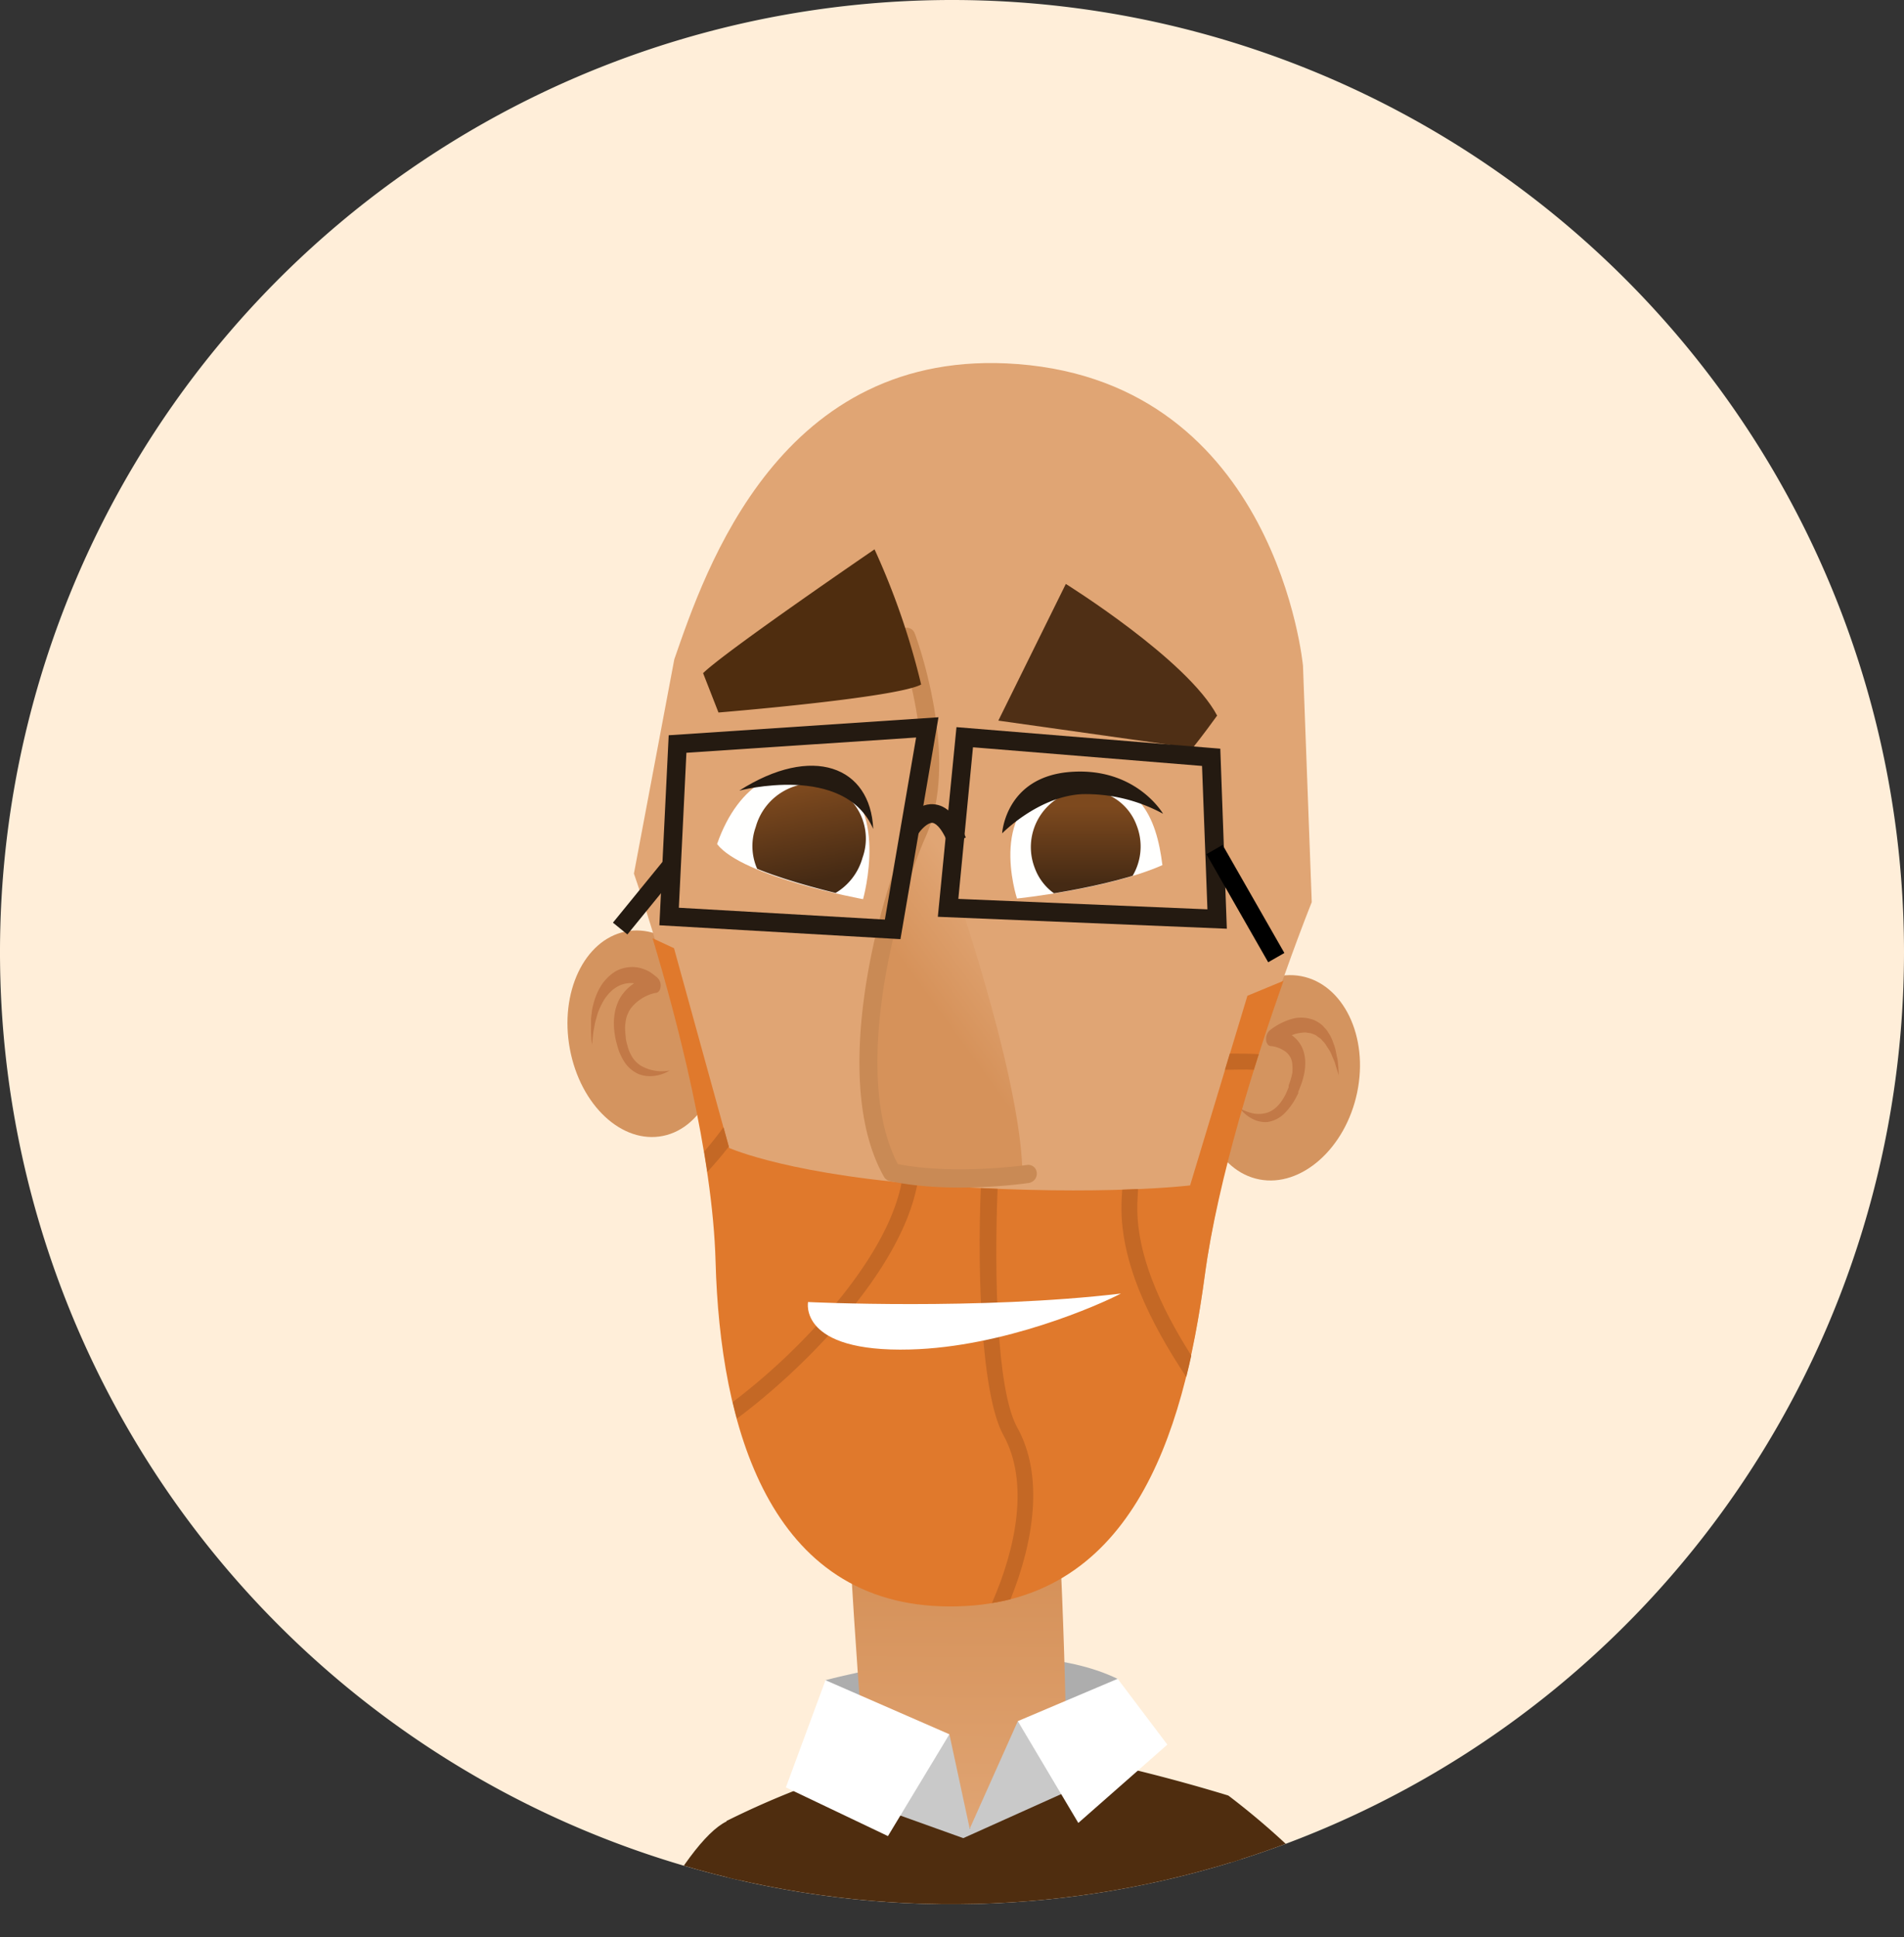 <svg xmlns="http://www.w3.org/2000/svg" xmlns:xlink="http://www.w3.org/1999/xlink" viewBox="0 0 204.24 207.78"><rect x="0" y="0" width="204.24" height="207.78" fill="#333333" stroke="none"/><defs><style>.cls-1{fill:none;}.cls-2{fill:#ffeed9;}.cls-3{clip-path:url(#clip-path);}.cls-4{fill:#adadad;}.cls-5{fill:url(#linear-gradient);}.cls-6{fill:#4f2d0f;}.cls-7{fill:#c9c9c9;}.cls-8{fill:#d4945f;}.cls-9{fill:#c27947;}.cls-10{fill:#e0a574;}.cls-11{fill:url(#linear-gradient-2);}.cls-12{fill:#4f2f15;}.cls-13{fill:#fffffe;}.cls-14{fill:#e0792c;}.cls-15{fill:#c46825;}.cls-16{fill:#fff;}.cls-17{clip-path:url(#clip-path-2);}.cls-18{fill:url(#linear-gradient-3);}.cls-19{clip-path:url(#clip-path-3);}.cls-20{fill:url(#linear-gradient-4);}.cls-21{fill:#c98a55;}.cls-22{fill:#241a11;}</style><clipPath id="clip-path" transform="translate(0 0)"><path class="cls-1" d="M204.24,102.12A102.12,102.12,0,1,1,102.12,0,102.12,102.12,0,0,1,204.24,102.12Z"/></clipPath><linearGradient id="linear-gradient" x1="748.23" y1="-871.46" x2="757.66" y2="-896.99" gradientTransform="matrix(0.94, -0.34, 0.34, 0.94, -302.19, 1270.61)" gradientUnits="userSpaceOnUse"><stop offset="0" stop-color="#e0a574"/><stop offset="1" stop-color="#d6925a"/></linearGradient><linearGradient id="linear-gradient-2" x1="856.46" y1="-1104.89" x2="846.6" y2="-1102.34" gradientTransform="matrix(0.94, -0.39, 0.35, 0.92, -305.66, 1457.99)" xlink:href="#linear-gradient"/><clipPath id="clip-path-2" transform="translate(0 0)"><path class="cls-1" d="M109.09,96.37s9.74-1.05,15.6-3.58c-.62-5-2.49-10-10.66-8.34C105.62,86.17,109.09,96.37,109.09,96.37Z"/></clipPath><linearGradient id="linear-gradient-3" x1="116.47" y1="94.81" x2="116.47" y2="86.47" gradientUnits="userSpaceOnUse"><stop offset="0" stop-color="#452a14"/><stop offset="1" stop-color="#7d491e"/></linearGradient><clipPath id="clip-path-3" transform="translate(0 0)"><path class="cls-1" d="M92.58,96.44s-13.24-2.65-15.66-5.91c2.3-6.6,7-8.66,12-6.73C95.48,86.34,92.58,96.44,92.58,96.44Z"/></clipPath><linearGradient id="linear-gradient-4" x1="756.22" y1="-802.46" x2="756.22" y2="-812.46" gradientTransform="translate(-503.1 1025.55) rotate(-10.91)" xlink:href="#linear-gradient-3"/></defs><title>Fichier 48</title><g id="Calque_2" data-name="Calque 2"><g id="Characters"><path class="cls-2" d="M204.24,102.12A102.12,102.12,0,1,1,102.12,0,102.12,102.12,0,0,1,204.24,102.12Z" transform="translate(0 0)"/><g class="cls-3"><path class="cls-4" d="M119.89,180.07c-11.18-5.44-31.34.14-31.34.14l2.76,9.64,28.09-.6S121.22,185.77,119.89,180.07Z" transform="translate(0 0)"/><path class="cls-5" d="M114.38,189.16c-.06-15.07-1.32-35.4-1.32-35.4l-22.64-1.14s1.3,26.33,2.53,38C102.89,196.35,104.25,200.82,114.38,189.16Z" transform="translate(0 0)"/><path class="cls-6" d="M131.76,192.58a185.29,185.29,0,0,0-18.64-4.64c-2.8-.49-1.62,2.1-3.59,2.15-.45,0-5,6-5.51,6-2.7.19-5.14-8.21-7.82-7.57a91.57,91.57,0,0,0-18.27,6.79s0,4.66.18,12c18.89.63,37.71.53,56.53.12C133.05,198.57,131.76,192.58,131.76,192.58Z" transform="translate(0 0)"/><polygon class="cls-7" points="114.45 192.15 109.18 184.6 104.02 196.14 101.84 186.01 95.94 194.5 103.33 197.15 114.45 192.15"/><path class="cls-6" d="M142.37,202.24a80.48,80.48,0,0,0-10.61-9.66s.15,6.37.87,14.91q7-.15,14-.34Z" transform="translate(0 0)"/><path class="cls-6" d="M77.93,195.36c-2.24,1.08-5.32,5.26-8.68,11.61q5.34.25,10.68.42C79.57,201.86,79,197.35,77.93,195.36Z" transform="translate(0 0)"/><path class="cls-8" d="M145.58,117.18c-1.25,6-6,10.19-10.49,9.32s-7.21-6.45-6-12.47,6-10.19,10.5-9.33S146.84,111.16,145.58,117.18Z" transform="translate(0 0)"/><path class="cls-9" d="M133,118.88a5.15,5.15,0,0,0,1.47.55,3.16,3.16,0,0,0,1.5-.1,2.61,2.61,0,0,0,.68-.36,3.86,3.86,0,0,0,.59-.56,5.73,5.73,0,0,0,.9-1.58l.09-.21,0-.06s0-.06,0,0v0l0-.13.18-.51a7.91,7.91,0,0,0,.22-.87,4.41,4.41,0,0,0,0-.8,2,2,0,0,0-.13-.67,1.87,1.87,0,0,0-.84-.94,3,3,0,0,0-.62-.29,3.27,3.27,0,0,0-.64-.15h-.06c-.37,0-.6-.47-.51-1a1.17,1.17,0,0,1,.38-.69,6.55,6.55,0,0,1,1.31-.82,6.3,6.3,0,0,1,1.36-.48,3.77,3.77,0,0,1,1.38,0,5.39,5.39,0,0,1,.66.18,3.65,3.65,0,0,1,.61.34,2.18,2.18,0,0,1,.53.48,2.25,2.25,0,0,1,.45.59,3.72,3.72,0,0,1,.36.65c.1.24.18.49.27.73a5.09,5.09,0,0,1,.19.77l.16.77c.06.53.09,1.07.12,1.6-.16-.47-.31-.94-.44-1.41l-.28-.65a3.81,3.81,0,0,0-.29-.61c-.12-.19-.24-.36-.35-.55a2.17,2.17,0,0,0-.38-.46,1.26,1.26,0,0,0-.42-.38c-.15-.09-.28-.25-.45-.29a2.84,2.84,0,0,0-.49-.17c-.17,0-.33-.06-.51-.06a4.47,4.47,0,0,0-1.07.16,5.16,5.16,0,0,0-1.08.49,7.37,7.37,0,0,0-1,.67l-.18-1.66a3.59,3.59,0,0,1,.9.17,3.33,3.33,0,0,1,.85.37,3.28,3.28,0,0,1,1.36,1.67,4.05,4.05,0,0,1,.23,1.31,5.92,5.92,0,0,1-.13,1.34,8.51,8.51,0,0,1-.37,1.22l-.2.51-.05.12v0l0,.08,0,.07-.14.27a7,7,0,0,1-1.34,1.89,3.48,3.48,0,0,1-.88.63,3.33,3.33,0,0,1-.93.29,3,3,0,0,1-1.67-.36A4,4,0,0,1,133,118.88Z" transform="translate(0 0)"/><path class="cls-8" d="M77.06,109.24c1.12,6-1.53,11.69-5.93,12.59s-8.87-3.27-10-9.32,1.54-11.68,5.94-12.59S76,103.19,77.06,109.24Z" transform="translate(0 0)"/><path class="cls-10" d="M72.33,70.72,68,93.7s8.37,23.78,8.84,41.17,5.65,36.91,25.11,36.95,25.07-18.37,27.34-35.37,11.42-39.69,11.42-39.69l-.94-25.35s-2.79-30.23-30.6-32.36C83.67,37.09,75.63,61.22,72.33,70.72Z" transform="translate(0 0)"/><path class="cls-11" d="M99.43,86.54s10.18,27.25,10.25,39.63c-10.36.42-14-.43-14-.43a52.24,52.24,0,0,1-2-18.4C94.25,96.68,98.86,89.73,99.43,86.54Z" transform="translate(0 0)"/><path class="cls-12" d="M107.09,77.29l7.24-14.66s13.06,8.13,16.23,14.12c-1.57,2.18-2.63,3.48-2.63,3.48Z" transform="translate(0 0)"/><path class="cls-13" d="M109.09,96.37s9.74-1,15.6-3.58c-.62-5-2.49-10.35-10.66-8.67C105.62,85.84,109.09,96.37,109.09,96.37Z" transform="translate(0 0)"/><path class="cls-13" d="M92.58,96.44s-12.94-2.37-15.66-5.91c2.3-6.6,7.11-9.14,12.09-7.22C95.58,85.86,92.58,96.44,92.58,96.44Z" transform="translate(0 0)"/><path class="cls-14" d="M137.68,105.2l-3.87,1.6-6.15,20.34s-9.27,1.15-26,.09-23.45-4.11-23.45-4.11L72.3,101.7,70,100.63c2.51,8.33,6.45,23.1,6.76,34.73.48,17.39,5.65,36.9,25.11,36.94s25.07-18.36,27.34-35.37C130.66,126.25,134.8,113.34,137.68,105.2Z" transform="translate(0 0)"/><path class="cls-15" d="M75.54,123.52c.12.72.23,1.45.34,2.17.83-.9,1.61-1.82,2.3-2.71l-.57-2.08C77,121.74,76.29,122.63,75.54,123.52Z" transform="translate(0 0)"/><path class="cls-15" d="M98.4,127l-1.69-.15c-1.09,5.69-5.71,11.57-8.82,15a68.24,68.24,0,0,1-9.29,8.53c.14.6.29,1.18.45,1.77C86.3,146.77,96.67,136.28,98.4,127Z" transform="translate(0 0)"/><path class="cls-15" d="M108.4,171.53c2.49-6.19,3.61-13.24.72-18.42-2.26-4.06-2.46-16.79-2.11-25.6l-1.8-.08c-.39,9.24.06,22.26,2.43,26.51,2.76,5,1.39,12-1.24,18C107.09,171.83,107.76,171.69,108.4,171.53Z" transform="translate(0 0)"/><path class="cls-15" d="M122.08,127.53l-1.7.07-.06,1c-.36,6.58,3.14,13.37,6.93,19.09.19-.76.37-1.53.54-2.3-3.29-5.19-6.08-11.1-5.77-16.7Z" transform="translate(0 0)"/><path class="cls-15" d="M131.92,113l-.52,1.74c1,0,2.09-.06,3.1,0,.18-.57.36-1.13.53-1.68C134,113,133,113,131.92,113Z" transform="translate(0 0)"/><path class="cls-16" d="M86.68,139.65s18.37.89,33.56-.91c-2.33,1.22-12.56,5.74-22.6,6C85.6,145.07,86.68,139.65,86.68,139.65Z" transform="translate(0 0)"/><g class="cls-17"><path class="cls-18" d="M121.93,88.54a6.18,6.18,0,0,1-3.3,7.92A5.78,5.78,0,0,1,111,93.1a6.19,6.19,0,0,1,3.3-7.92A5.77,5.77,0,0,1,121.93,88.54Z" transform="translate(0 0)"/></g><g class="cls-19"><path class="cls-20" d="M92.52,92a6.4,6.4,0,0,1-7.66,4.5,6.06,6.06,0,0,1-3.79-7.81,6.38,6.38,0,0,1,7.66-4.49A6.05,6.05,0,0,1,92.52,92Z" transform="translate(0 0)"/></g><path class="cls-9" d="M71.83,114.82a4,4,0,0,1-1.55.56,3.47,3.47,0,0,1-1.73-.16,3.51,3.51,0,0,1-1.63-1.42,5.8,5.8,0,0,1-.55-1.15,11.55,11.55,0,0,1-.33-1.18,8.67,8.67,0,0,1-.18-1.33,6.59,6.59,0,0,1,.06-1.33,4.93,4.93,0,0,1,.34-1.24,3.85,3.85,0,0,1,.57-1A5.1,5.1,0,0,1,70,104.68l-.17,1.66c-.17-.12-.31-.28-.48-.38a2.86,2.86,0,0,0-.52-.27,2.94,2.94,0,0,0-1.12-.25,3,3,0,0,0-1.11.2,3.66,3.66,0,0,0-1,.63,5,5,0,0,0-.44.47,4.69,4.69,0,0,0-.4.56,9,9,0,0,0-.64,1.36l-.22.78a7.17,7.17,0,0,0-.17.83c-.13.56-.14,1.16-.23,1.75a12.67,12.67,0,0,1-.1-1.85c0-.31,0-.63,0-.93l.11-.93a9,9,0,0,1,.52-1.74,7,7,0,0,1,.4-.77,4.12,4.12,0,0,1,.49-.67,4.7,4.7,0,0,1,1.2-1,3.73,3.73,0,0,1,1.42-.4,3.42,3.42,0,0,1,1.5.21,3.66,3.66,0,0,1,.75.36,8.5,8.5,0,0,1,.71.55,1.15,1.15,0,0,1,.31,1.22.6.6,0,0,1-.4.42l-.09,0A4.6,4.6,0,0,0,67.79,108a2.37,2.37,0,0,0-.4.64,2.72,2.72,0,0,0-.25.76,4.84,4.84,0,0,0-.09.87,9,9,0,0,0,.07.92c0,.31.14.82.2,1a3.82,3.82,0,0,0,.32.86,3,3,0,0,0,1.1,1.25A4.5,4.5,0,0,0,71.83,114.82Z" transform="translate(0 0)"/><path class="cls-21" d="M110.59,126.81a.88.88,0,0,1-.23.07c-.34.05-8.43,1.21-14.93-.21a.93.93,0,0,1-.6-.44C89,115.92,94.16,96.72,97.57,89s-1.19-20.23-1.24-20.35a1,1,0,0,1,.57-1.25.92.92,0,0,1,1.22.52c.21.54,4.92,13.39,1.19,21.79-3.11,7-8.1,25.44-3,35.14,6.11,1.21,13.77.11,13.84.1a.91.91,0,0,1,1.06.81A1,1,0,0,1,110.59,126.81Z" transform="translate(0 0)"/><path class="cls-6" d="M77.07,76.42s19-1.55,21.74-3a78.69,78.69,0,0,0-5-14.5s-16,10.93-18.39,13.28Z" transform="translate(0 0)"/><path class="cls-22" d="M79.3,84.8s11.3-3,14.37,4.11C93.38,82.2,87.15,79.79,79.3,84.8Z" transform="translate(0 0)"/><path class="cls-22" d="M107.5,89.38s3.83-3.93,8.51-4.2a17.31,17.31,0,0,1,8.75,2.1s-2.88-5-9.9-4.49S107.5,89.38,107.5,89.38Z" transform="translate(0 0)"/><path class="cls-22" d="M96.59,100.73,70.73,99.24l1-20.38,28.94-1.93ZM72.82,97.36l22.1,1.27L98.27,79.1,73.63,80.74Z" transform="translate(0 0)"/><path class="cls-22" d="M131.6,99.61l-31-1.28,2-20.34,28.3,2.31Zm-28.8-3.2,26.72,1.12-.58-15.38-24.57-2Z" transform="translate(0 0)"/><rect x="132.59" y="90.23" width="2" height="13.35" transform="translate(-30.48 79.1) rotate(-29.76)"/><rect class="cls-22" x="64.92" y="95.2" width="8.72" height="2" transform="translate(-49.06 89.14) rotate(-50.82)"/><path class="cls-22" d="M101.74,90.57c-.84-2.1-1.55-2.31-1.74-2.32-.53,0-1.25.75-1.57,1.29l-1.73-1c.15-.24,1.48-2.43,3.44-2.28,1.4.1,2.53,1.27,3.46,3.57Z" transform="translate(0 0)"/><polygon class="cls-16" points="101.84 186.01 88.55 180.21 84.3 191.71 95.25 196.93 101.84 186.01"/><polygon class="cls-16" points="125.22 187.12 119.89 180.06 109.18 184.6 115.67 195.52 125.22 187.12"/></g></g></g></svg>